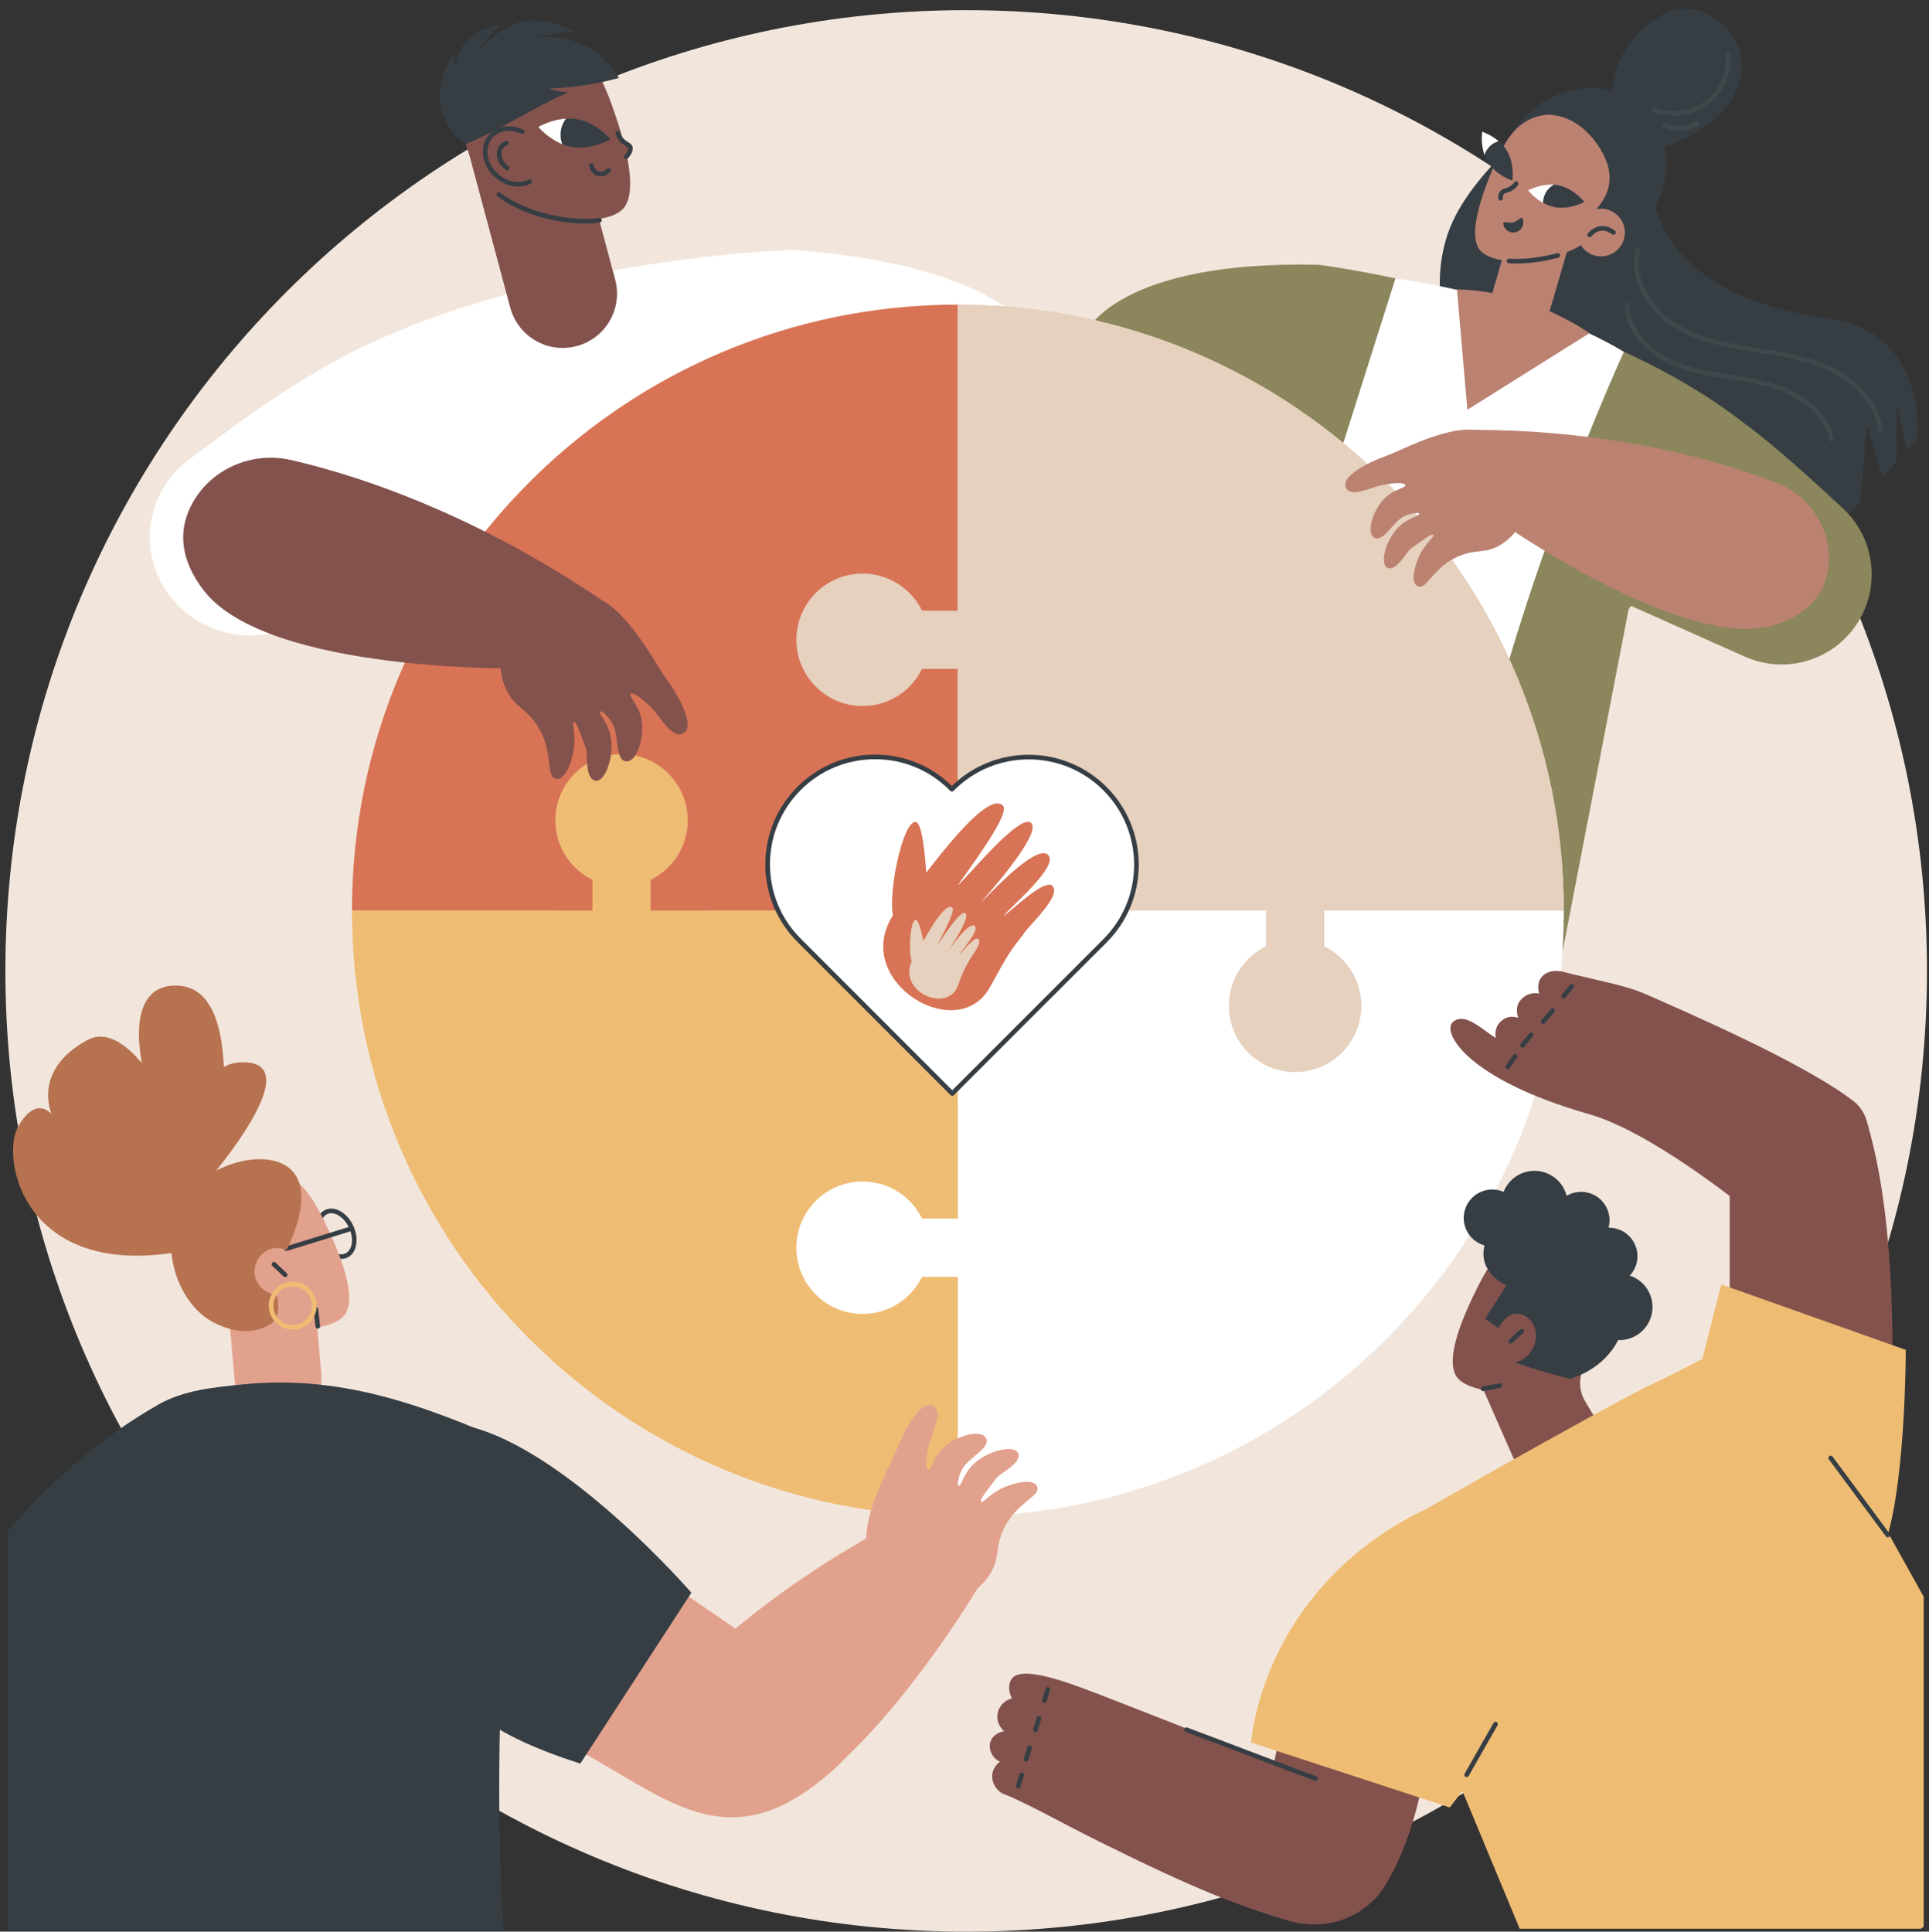 <?xml version="1.0" encoding="UTF-8"?><svg xmlns="http://www.w3.org/2000/svg" xmlns:xlink="http://www.w3.org/1999/xlink" height="1838.2" preserveAspectRatio="xMidYMid meet" version="1.0" viewBox="330.6 326.8 1835.6 1838.2" width="1835.6" zoomAndPan="magnify"><rect x="330.6" y="326.8" width="1835.6" height="1838.2" fill="#333333" stroke="none"/><defs><clipPath id="a"><path d="M 1742 460 L 1771 460 L 1771 499 L 1742 499 Z M 1742 460"/></clipPath><clipPath id="b"><path d="M 1741.031 452.129 C 1741.031 452.129 1738.469 468.07 1746.379 480.922 C 1754.289 493.781 1769.672 498.68 1769.672 498.68 C 1769.672 498.68 1772.23 482.738 1764.32 469.879 C 1756.41 457.031 1741.031 452.129 1741.031 452.129 Z M 1741.031 452.129"/></clipPath><clipPath id="c"><path d="M 1798 502 L 1839 502 L 1839 525 L 1798 525 Z M 1798 502"/></clipPath><clipPath id="d"><path d="M 1838.262 519.031 C 1838.262 519.031 1828.422 506.23 1813.648 503.16 C 1798.871 500.09 1784.75 507.922 1784.75 507.922 C 1784.75 507.922 1794.578 520.719 1809.359 523.789 C 1824.141 526.859 1838.262 519.031 1838.262 519.031 Z M 1838.262 519.031"/></clipPath></defs><g><g><path d="M 2164.266 1250.734 C 2164.266 1755.672 1754.941 2165 1249.996 2165 C 745.062 2165 335.73 1755.672 335.73 1250.734 C 335.73 745.805 745.062 336.465 1249.996 336.465 C 1754.941 336.465 2164.266 745.805 2164.266 1250.734" fill="#f2e6dc"/></g><g><path d="M 1710 544.598 C 1728.672 496.16 1784.754 451.641 1784.754 451.641 C 1784.754 451.641 1892.023 428.637 1901.34 502.473 C 1910.641 576.309 1974.496 616.746 2070.328 629.676 C 2166.156 642.621 2155.086 745.016 2155.086 745.016 L 2145.609 755.301 L 2135.391 709.641 L 2135.191 766.637 L 2121.863 781.094 L 2107.418 731.871 C 2107.418 731.871 2102.578 777.895 2101.066 803.688 L 2059.656 848.66 L 1712.66 659.871 C 1712.66 659.871 1687.543 602.926 1710 544.598" fill="#363e44"/></g><g><path d="M 2120.141 738.855 C 2119.047 738.855 2118.082 738.035 2117.953 736.914 C 2114.699 709.43 2091.379 689.23 2070.633 679.492 C 2049.746 669.688 2026.219 665.965 2003.484 662.367 C 2000.254 661.848 1997.039 661.34 1993.82 660.82 C 1969.082 656.758 1940.785 651.066 1918 634.633 C 1897.996 620.23 1879.82 591.766 1887.191 563.316 C 1887.488 562.133 1888.688 561.43 1889.871 561.727 C 1891.059 562.039 1891.762 563.238 1891.449 564.422 C 1884.613 590.867 1901.746 617.512 1920.578 631.066 C 1942.594 646.926 1970.293 652.5 1994.539 656.469 C 1997.727 656.992 2000.957 657.5 2004.172 658.008 C 2027.207 661.664 2051.035 665.441 2072.508 675.508 C 2094.32 685.742 2118.863 707.109 2122.328 736.395 C 2122.473 737.605 2121.613 738.699 2120.402 738.844 L 2120.141 738.855" fill="#40484c"/></g><g><path d="M 2073.816 747.5 C 2072.785 747.5 2071.867 746.785 2071.652 745.742 C 2066.074 718.445 2037.734 701.492 2013.086 694.727 C 2001.113 691.441 1988.527 689.504 1976.391 687.633 C 1961.156 685.301 1945.41 682.883 1930.535 677.785 C 1903.977 668.68 1876.984 646.262 1876.551 616.723 C 1876.539 615.5 1877.508 614.508 1878.719 614.48 C 1879.98 614.48 1880.934 615.438 1880.961 616.66 C 1881.355 644.059 1906.867 665.012 1931.961 673.609 C 1946.469 678.59 1962.008 680.969 1977.039 683.289 C 1989.328 685.172 2002.031 687.121 2014.258 690.473 C 2047.809 699.695 2070.887 720.023 2075.969 744.848 C 2076.211 746.047 2075.449 747.207 2074.25 747.461 C 2074.098 747.484 2073.957 747.5 2073.816 747.5" fill="#40484c"/></g><g><path d="M 1865.949 895.906 L 1991.039 951.703 C 2030.312 969.223 2076.48 954.941 2098.996 918.297 C 2120.371 883.512 2114.27 838.477 2084.375 810.676 C 2053.156 781.629 2015.105 747.391 1993.211 731.871 C 1951.469 702.277 1865.949 895.906 1865.949 895.906" fill="#8b865c"/></g><g><path d="M 1364.574 642.301 C 1364.574 642.301 1394.691 574.285 1585.605 578.809 L 1592.707 752.551 L 1364.574 642.301" fill="#8b865c"/></g><g><path d="M 1585.602 578.805 C 1585.602 578.805 1846.664 611.207 1998.461 736.094 L 1880.332 906.711 L 1817.312 1233.246 C 1817.312 1233.246 1451.238 1002.062 1451.324 997.844 C 1451.398 993.625 1549.555 756.312 1549.555 756.312 L 1585.602 578.805" fill="#8b865c"/></g><g><path d="M 1875.828 661.633 C 1875.828 661.633 1773.242 885.105 1732.992 1088.617 L 1522.117 1022.344 L 1658.492 591.793 C 1658.492 591.793 1787.652 608.121 1875.828 661.633" fill="#fff"/></g><g><path d="M 1770.07 453.152 C 1748.039 491.309 1754.613 542.109 1789.777 562.41 C 1824.941 582.711 1882.473 563.172 1904.516 525.027 C 1926.531 486.887 1915.883 439.5 1880.719 419.199 C 1845.543 398.898 1792.086 415.012 1770.07 453.152" fill="#363e44"/></g><g><path d="M 1824.93 555.312 L 1797 650.816 L 1742 636.035 L 1763.688 560.516 L 1824.93 555.312" fill="#bc8271"/></g><g><path d="M 1843.102 643.871 C 1843.102 643.871 1786.449 603.191 1717.012 602.273 L 1726.922 716.73 L 1843.102 643.871" fill="#bc8271"/></g><g><path d="M 1840.469 445.582 C 1837.875 443.992 1812.836 429.23 1788.496 439.445 C 1770.379 447.055 1760.738 463.406 1748.68 493.262 C 1734.504 528.438 1730.934 551.445 1737.488 562.918 C 1747.816 581.031 1805.75 579.773 1837.598 558.496 C 1860.59 543.137 1872.547 514.805 1869.512 487.125 C 1866.5 459.52 1842.121 446.586 1840.469 445.582" fill="#bc8271"/></g><g><path d="M 1756.707 461.129 C 1756.629 461.367 1756.402 461.492 1756.316 461.73 L 1756.316 461.746 C 1754.191 464.609 1751.969 467.613 1749.379 470.035 C 1748.227 471.105 1746.992 471.43 1745.801 472.309 C 1744.922 472.965 1744.078 473.594 1743.188 474.195 C 1739.266 463.113 1741.027 452.133 1741.027 452.133 C 1741.027 452.133 1749.242 454.836 1756.707 461.129" fill="#fff"/></g><g clip-path="url(#a)"><g clip-path="url(#b)"><path d="M 1744.301 471.52 C 1739.539 481.328 1743.637 493.133 1753.449 497.883 C 1763.258 502.645 1775.062 498.547 1779.812 488.734 C 1784.559 478.922 1780.461 467.121 1770.652 462.359 C 1760.84 457.609 1749.051 461.707 1744.301 471.52" fill="#363e44"/></g></g><g><path d="M 1806.086 511.418 C 1804.32 515.219 1802.285 517.77 1798.789 519.742 C 1790.086 514.863 1784.742 507.926 1784.742 507.926 C 1784.742 507.926 1796.289 501.684 1809.246 502.555 C 1808.965 505.633 1807.336 508.723 1806.086 511.418" fill="#fff"/></g><g clip-path="url(#c)"><g clip-path="url(#d)"><path d="M 1837.152 512.855 C 1833.281 502.672 1821.883 497.551 1811.688 501.422 C 1801.504 505.293 1796.379 516.691 1800.254 526.887 C 1804.125 537.074 1815.523 542.195 1825.719 538.324 C 1835.902 534.449 1841.023 523.051 1837.152 512.855" fill="#363e44"/></g></g><g><path d="M 1758.648 517.707 C 1757.566 517.707 1756.609 516.91 1756.461 515.805 C 1756.094 513.09 1756.562 510.832 1757.836 509.09 C 1759.273 507.137 1761.199 506.574 1763.09 506.02 C 1764.281 505.652 1765.535 505.285 1766.922 504.523 C 1768.652 503.543 1770.211 502.129 1771.523 500.312 C 1772.25 499.332 1773.609 499.109 1774.605 499.82 C 1775.586 500.547 1775.809 501.922 1775.098 502.902 C 1773.391 505.234 1771.379 507.078 1769.07 508.367 C 1767.254 509.371 1765.633 509.852 1764.332 510.242 C 1762.711 510.723 1761.914 510.98 1761.387 511.703 C 1760.809 512.488 1760.613 513.668 1760.82 515.203 C 1760.992 516.406 1760.156 517.523 1758.941 517.684 C 1758.844 517.695 1758.746 517.707 1758.648 517.707" fill="#363e44"/></g><g><path d="M 1761.246 540.777 C 1762.527 545.922 1767.746 549.062 1772.891 547.785 C 1778.051 546.516 1781.191 541.297 1779.91 536.152 C 1778.641 530.992 1775.73 537.176 1770.574 538.457 C 1765.426 539.738 1759.98 535.621 1761.246 540.777" fill="#363e44"/></g><g><path d="M 1773.562 577.609 C 1771.191 577.609 1768.797 577.539 1766.391 577.383 C 1765.18 577.301 1764.246 576.258 1764.328 575.035 C 1764.41 573.828 1765.453 572.902 1766.664 572.984 C 1789.641 574.457 1812.156 567.758 1812.383 567.684 C 1813.559 567.34 1814.777 568.004 1815.133 569.168 C 1815.477 570.328 1814.812 571.562 1813.664 571.906 C 1812.809 572.168 1794.539 577.609 1773.562 577.609" fill="#363e44"/></g><g><path d="M 1865.938 432.605 C 1865.938 432.605 1856.523 393.98 1887.898 360.367 C 1919.27 326.77 1949.309 327.902 1975.16 355.82 C 2001 383.754 1993.586 443.684 1901.938 470.508 L 1865.938 432.605" fill="#363e44"/></g><g><path d="M 1923.711 436.742 C 1917.055 436.742 1910.426 435.543 1904.223 433.082 C 1903.102 432.625 1902.543 431.348 1903 430.215 C 1903.441 429.082 1904.746 428.535 1905.852 428.992 C 1921.34 435.152 1939.969 432.715 1953.324 422.766 C 1966.676 412.812 1974.359 395.656 1972.875 379.07 C 1972.773 377.859 1973.672 376.793 1974.883 376.676 C 1976.121 376.582 1977.16 377.469 1977.266 378.68 C 1978.883 396.762 1970.52 415.457 1955.953 426.293 C 1946.742 433.16 1935.203 436.742 1923.711 436.742" fill="#40484c"/></g><g><path d="M 1927.555 451.109 C 1922.816 451.109 1918.082 450.215 1913.699 448.395 C 1912.59 447.93 1912.047 446.641 1912.512 445.516 C 1912.98 444.391 1914.27 443.863 1915.391 444.328 C 1924.609 448.145 1935.66 447.32 1944.211 442.168 C 1945.258 441.539 1946.609 441.879 1947.242 442.914 C 1947.859 443.965 1947.531 445.312 1946.496 445.945 C 1940.828 449.355 1934.184 451.109 1927.555 451.109" fill="#40484c"/></g><g><path d="M 1799.371 436.422 C 1799.371 436.422 1824.93 431.336 1847.648 460.297 C 1864.91 482.328 1869.668 506.566 1846.379 529.133 L 1867.789 541.09 C 1867.789 541.09 1903.082 483.09 1858.551 448.91 C 1846.125 439.367 1827.074 433.199 1799.371 436.422" fill="#363e44"/></g><g><path d="M 1831.414 548.074 C 1831.414 560.602 1841.562 570.754 1854.09 570.754 C 1866.617 570.754 1876.781 560.602 1876.781 548.074 C 1876.781 535.535 1866.617 525.387 1854.09 525.387 C 1841.562 525.387 1831.414 535.535 1831.414 548.074" fill="#bc8271"/></g><g><path d="M 1843.32 552.535 C 1842.863 552.535 1842.395 552.391 1842 552.102 C 1841.027 551.367 1840.82 549.988 1841.555 549.016 C 1841.746 548.773 1846.121 543.02 1853.344 542.008 C 1858.016 541.359 1862.703 542.812 1867.293 546.309 C 1868.254 547.055 1868.445 548.438 1867.703 549.398 C 1866.969 550.371 1865.586 550.562 1864.625 549.82 C 1860.996 547.055 1857.379 545.891 1853.957 546.383 C 1848.523 547.129 1845.125 551.609 1845.086 551.656 C 1844.656 552.234 1843.992 552.535 1843.32 552.535" fill="#363e44"/></g><g><path d="M 802 1096.789 L 982.309 1409.141 L 1020.25 1078.621 Z M 802 1096.789" fill="#363e44"/></g><g><path d="M 742.855 879.051 L 599.094 926.609 C 553.957 941.547 504.375 921.371 483.168 879.445 C 463.035 839.641 474.277 791.551 510.086 764.527 C 547.492 736.309 592.949 703.16 618.688 688.617 C 667.758 660.871 742.855 879.051 742.855 879.051" fill="#fff"/></g><g><path d="M 1322.117 655.973 C 1322.117 655.973 1295.664 579.332 1084.305 564.719 L 1068.281 652.363 L 1322.117 655.973" fill="#fff"/></g><g><path d="M 1084.293 564.719 C 1084.293 564.719 792.652 573.086 612.473 692.637 L 725.898 889.25 L 770.172 1111.086 C 787.742 1117.781 935.859 1120.988 963.883 1127.824 C 963.883 1127.824 968.723 1129.297 1019.492 1133.285 C 1080.266 1138.059 1046.992 1073.246 1190.711 1031.668 C 1162.594 941.242 1134.465 850.82 1106.344 760.395 L 1084.293 564.719" fill="#fff"/></g><g><path d="M 809.793 374.227 C 813.035 372.516 844.309 356.566 872.895 370.688 C 894.168 381.184 904.598 401.605 916.906 438.504 C 931.402 481.949 934 509.945 925.266 523.281 C 911.457 544.359 841.738 538.562 804.91 510.551 C 778.328 490.34 766.008 455.309 771.703 422.156 C 777.387 389.113 807.727 375.316 809.793 374.227" fill="#84524d"/></g><g><path d="M 879.453 656.133 C 851.887 663.527 823.555 647.168 816.164 619.609 L 775.426 467.621 C 768.039 440.047 784.395 411.715 811.957 404.336 C 839.523 396.941 867.859 413.301 875.246 440.859 L 915.984 592.848 C 923.371 620.406 907.02 648.742 879.453 656.133" fill="#84524d"/></g><g><path d="M 887.066 539.531 C 861.168 539.531 827.273 531.41 803.941 513.676 C 802.977 512.934 802.785 511.551 803.523 510.586 C 804.262 509.625 805.641 509.426 806.609 510.16 C 832.629 529.945 874.898 537.918 900.734 534.23 C 901.945 534.059 903.059 534.891 903.23 536.098 C 903.402 537.297 902.566 538.418 901.363 538.59 C 897.004 539.215 892.191 539.531 887.066 539.531" fill="#363e44"/></g><g><path d="M 842.922 447.617 C 842.922 447.617 851.879 458.438 865.68 464 C 868.582 465.176 872.578 439.5 869.301 439.691 C 854.668 440.539 842.922 447.617 842.922 447.617" fill="#fff"/></g><g><path d="M 911.539 459.258 C 911.539 459.258 893.934 469.891 874.984 466.668 C 871.672 466.109 868.543 465.148 865.625 463.973 C 862.41 455.555 864.008 446.43 869.168 439.703 C 872.488 439.5 875.957 439.613 879.473 440.223 C 898.422 443.434 911.539 459.258 911.539 459.258" fill="#363e44"/></g><g><path d="M 902.301 494.621 C 900.848 494.621 899.398 494.348 898.027 493.766 C 892.188 491.266 891.305 484.812 891.27 484.543 C 891.117 483.328 891.973 482.227 893.18 482.078 C 894.395 481.93 895.488 482.785 895.641 483.984 C 895.645 484.023 896.254 488.219 899.758 489.703 C 902.574 490.906 905.992 489.965 908.078 487.414 C 908.852 486.473 910.238 486.336 911.18 487.105 C 912.121 487.883 912.258 489.27 911.488 490.211 C 909.152 493.059 905.727 494.621 902.301 494.621" fill="#363e44"/></g><g><path d="M 918.434 453.469 C 919.156 455.578 920.52 458.555 923.23 461.117 C 926.5 464.191 929.316 464.367 930.242 466.777 C 930.863 468.398 930.684 471.148 926.535 476.02 L 918.434 453.469" fill="#84524d"/></g><g><path d="M 926.539 478.203 C 926.035 478.203 925.527 478.039 925.113 477.688 C 924.188 476.898 924.074 475.5 924.863 474.582 C 927.5 471.48 928.715 468.926 928.191 467.559 C 927.973 466.992 927.43 466.625 926.059 465.82 C 924.848 465.117 923.348 464.238 921.727 462.703 C 919.328 460.453 917.523 457.574 916.355 454.168 C 915.961 453.023 916.574 451.77 917.727 451.379 C 918.875 450.977 920.129 451.594 920.523 452.75 C 921.457 455.465 922.875 457.738 924.746 459.5 C 926.004 460.68 927.219 461.398 928.285 462.027 C 929.871 462.957 931.512 463.91 932.305 465.984 C 933.488 469.078 932.148 472.824 928.219 477.438 C 927.781 477.953 927.164 478.203 926.539 478.203" fill="#363e44"/></g><g><path d="M 823.648 504.34 C 815.91 504.34 807.824 501.215 801.32 495.301 C 795.238 489.766 791.336 482.539 790.34 474.961 C 789.316 467.242 791.414 460.066 796.238 454.758 C 803.824 446.41 816.773 444.57 828.465 450.168 C 829.562 450.688 830.027 452.012 829.5 453.105 C 828.977 454.203 827.656 454.672 826.562 454.141 C 816.641 449.387 805.766 450.836 799.496 457.723 C 795.562 462.047 793.859 467.973 794.707 474.379 C 795.57 480.938 798.973 487.203 804.285 492.035 C 812.945 499.914 824.711 502.172 833.559 497.633 C 834.645 497.078 835.969 497.508 836.523 498.59 C 837.078 499.676 836.648 501 835.566 501.555 C 831.898 503.434 827.824 504.34 823.648 504.34" fill="#363e44"/></g><g><path d="M 813.211 488.812 C 812.809 488.812 812.395 488.703 812.027 488.477 C 811.102 487.875 810.207 487.199 809.379 486.449 C 802.504 480.191 801.312 470.258 806.723 464.316 C 808.078 462.824 809.738 461.688 811.652 460.949 C 812.789 460.512 814.062 461.074 814.504 462.215 C 814.941 463.34 814.379 464.617 813.242 465.055 C 811.973 465.555 810.875 466.293 809.98 467.281 C 806.207 471.434 807.266 478.566 812.344 483.184 C 812.984 483.773 813.676 484.297 814.398 484.762 C 815.422 485.41 815.727 486.773 815.07 487.801 C 814.652 488.449 813.941 488.812 813.211 488.812" fill="#363e44"/></g><g><path d="M 888.695 370.828 C 867.07 360.41 849.449 362.023 840.82 361.758 C 848.859 359.883 858.496 358.242 869.441 357.594 C 872.777 357.395 876.016 357.305 879.137 357.305 C 875.695 355.441 872.016 353.746 868.07 352.305 C 856.852 348.207 844.23 345.074 831.742 346.66 C 809.836 349.438 792.324 368.422 786.34 373.828 C 789.352 369.004 793.293 363.582 798.43 358.137 C 801.191 355.215 804 352.598 806.789 350.258 C 794.828 352.742 784.23 356.457 776.359 363.848 C 772.855 367.141 770.668 370.684 768.066 375.68 C 765.168 381.258 763.723 388.055 762.574 392.629 C 762.48 390.766 762.414 388.043 762.582 384.762 C 762.648 383.426 762.781 380.891 763.121 377.926 C 760.133 381.855 757.555 386.137 755.504 390.805 C 740.512 424.953 755.145 451.34 773.867 463.938 C 808.57 449.227 839.711 428.297 871.484 414.535 C 863.234 414.391 856.75 412.379 853.117 410.977 C 872.996 410.105 884.199 408.414 890.473 407.316 C 900.316 405.598 908.426 403.984 919.488 401.012 C 916.977 395.789 904.395 378.391 888.695 370.828" fill="#363e44"/></g><g><path d="M 1242.125 616.684 L 1242.125 1193.266 L 665.535 1193.266 C 665.535 874.824 923.684 616.684 1242.125 616.684" fill="#d87355"/></g><g><path d="M 1242.129 1193.262 L 1242.129 1769.852 C 923.684 1769.852 665.539 1511.711 665.539 1193.262 L 894.344 1193.262 L 894.344 1164.078 C 873.414 1153.82 859.02 1132.328 859.02 1107.461 C 859.02 1072.672 887.227 1044.441 922.043 1044.441 C 956.863 1044.441 985.066 1072.672 985.066 1107.461 C 985.066 1132.328 970.672 1153.82 949.742 1164.078 L 949.742 1193.262 L 1242.129 1193.262" fill="#efbc73"/></g><g><path d="M 1818.688 1193.254 C 1818.688 1511.711 1560.535 1769.852 1242.133 1769.852 L 1242.133 1541.871 L 1208.043 1541.871 C 1197.781 1562.789 1176.301 1577.191 1151.43 1577.191 C 1116.609 1577.191 1088.41 1548.98 1088.41 1514.172 C 1088.41 1479.352 1116.609 1451.141 1151.43 1451.141 C 1176.301 1451.141 1197.781 1465.539 1208.043 1486.469 L 1242.133 1486.469 L 1242.133 1193.254 L 1818.688 1193.254" fill="#fff"/></g><g><path d="M 1818.684 1193.266 L 1242.125 1193.266 L 1242.125 963.352 L 1208.051 963.352 C 1197.777 984.254 1176.301 998.672 1151.426 998.672 C 1116.609 998.672 1088.406 970.445 1088.406 935.656 C 1088.406 900.832 1116.609 872.605 1151.426 872.605 C 1176.301 872.605 1197.777 887.023 1208.051 907.926 L 1242.125 907.926 L 1242.125 616.684 C 1560.531 616.684 1818.684 874.824 1818.684 1193.266" fill="#e6d0be"/></g><g><path d="M 1626.02 1283.965 C 1626.02 1318.754 1597.816 1346.984 1562.992 1346.984 C 1528.203 1346.984 1499.977 1318.754 1499.977 1283.965 C 1499.977 1259.09 1514.395 1237.609 1535.297 1227.34 L 1535.297 1193.266 L 1242.125 1193.266 L 1242.125 616.684 C 1560.531 616.684 1818.684 874.824 1818.684 1193.266 L 1590.723 1193.266 L 1590.723 1227.34 C 1611.625 1237.609 1626.02 1259.09 1626.02 1283.965" fill="#e6d0be"/></g><g><path d="M 963.77 971.539 C 953.703 957.73 921.051 893.621 887.527 893.59 C 853.766 893.57 825.008 917.32 807.215 946 C 807.242 946.129 807.27 946.281 807.297 946.422 C 806.16 955.691 805.883 969.738 812.648 983.648 C 820.363 999.512 829.844 1000 840.594 1015.469 C 858.73 1041.578 848.902 1066.422 860.059 1067.969 C 867.715 1069.02 874.066 1054.789 876.484 1040.301 C 878.965 1025.43 874.305 1014.762 876.637 1013.941 C 879.195 1013.039 882.527 1024.488 887.977 1038.352 C 890.508 1044.789 886.574 1066.738 896.824 1069.73 C 904.996 1072.109 914.797 1050.309 912.051 1029.641 C 910.105 1015.02 899.441 1005.461 901.602 1003.852 C 903.223 1002.641 909.438 1008.5 913.289 1015.141 C 919.648 1026.102 915.863 1048.602 925.352 1051.16 C 934.648 1053.68 942.875 1034.488 941.551 1015.32 C 940.434 999.16 928.031 989.059 930.703 987.051 C 932.586 985.629 939.078 989 949.969 999.77 C 959.059 1008.75 970.941 1032.09 981.766 1023.988 C 990.867 1017.18 978.965 992.379 963.77 971.539" fill="#84524d"/></g><g><path d="M 607.941 764.641 C 571.203 756.113 532.574 772.191 514.051 805.016 C 501.906 826.543 498.906 854.57 523.703 887.715 C 584.074 968.438 832.781 962.918 832.781 962.918 L 903.57 898.117 C 814.344 837.293 709.066 788.121 607.941 764.641" fill="#84524d"/></g><g><path d="M 645.809 1481.328 C 644.461 1481.328 643.18 1481.602 642 1482.141 C 638.879 1483.57 636.742 1486.789 635.984 1491.211 C 635.172 1495.922 636.023 1501.352 638.387 1506.488 C 640.746 1511.629 644.309 1515.809 648.414 1518.27 C 652.262 1520.57 656.098 1521.051 659.211 1519.621 C 665.949 1516.52 667.57 1505.602 662.824 1495.27 C 660.465 1490.129 656.902 1485.941 652.797 1483.48 C 650.406 1482.051 648.02 1481.328 645.809 1481.328 Z M 655.398 1524.84 C 652.398 1524.84 649.246 1523.898 646.152 1522.051 C 641.289 1519.141 637.109 1514.27 634.383 1508.328 C 631.652 1502.391 630.68 1496.039 631.641 1490.461 C 632.656 1484.57 635.68 1480.191 640.16 1478.141 C 644.641 1476.078 649.93 1476.629 655.059 1479.699 C 659.922 1482.609 664.102 1487.488 666.828 1493.43 C 672.59 1505.969 669.996 1519.512 661.051 1523.621 C 659.273 1524.441 657.371 1524.84 655.398 1524.84" fill="#363e44"/></g><g><path d="M 644.172 1499.359 C 629.348 1467 617.852 1449.441 597.465 1441.98 C 570.066 1431.941 543.18 1449.52 540.398 1451.398 C 538.625 1452.602 512.371 1468.129 510.449 1498.762 C 508.555 1529.012 522.742 1559.211 548.176 1575.191 L 554 1641.891 C 555.871 1663.309 574.746 1679.148 596.164 1677.281 L 601.016 1676.859 C 622.43 1674.988 638.273 1656.109 636.402 1634.699 L 632.512 1590.141 C 645.996 1587.809 656.398 1582.941 660.105 1575.68 C 666.746 1562.68 661.633 1537.461 644.172 1499.359" fill="#e2a18d"/></g><g><path d="M 603.121 1517.27 C 602.184 1517.27 601.312 1516.66 601.02 1515.711 C 600.66 1514.551 601.312 1513.32 602.473 1512.961 L 664.09 1493.941 C 665.254 1493.578 666.484 1494.23 666.848 1495.391 C 667.203 1496.559 666.555 1497.789 665.391 1498.148 L 603.773 1517.172 C 603.559 1517.23 603.34 1517.27 603.121 1517.27" fill="#363e44"/></g><g><path d="M 633.027 1591.23 C 631.922 1591.23 630.969 1590.398 630.84 1589.281 L 628.98 1573 C 628.844 1571.789 629.715 1570.699 630.922 1570.559 C 632.117 1570.43 633.223 1571.289 633.359 1572.5 L 635.219 1588.781 C 635.355 1589.98 634.488 1591.078 633.277 1591.219 L 633.027 1591.23" fill="#363e44"/></g><g><path d="M 601.973 1542.172 C 601.441 1542.172 600.906 1541.98 600.48 1541.59 C 596.438 1537.879 593.93 1535.469 592.086 1533.711 C 591.195 1532.859 590.469 1532.148 589.793 1531.531 C 588.902 1530.699 588.852 1529.301 589.684 1528.41 C 590.512 1527.52 591.906 1527.48 592.797 1528.301 C 593.484 1528.941 594.23 1529.66 595.137 1530.531 C 596.961 1532.281 599.449 1534.66 603.465 1538.352 C 604.359 1539.172 604.418 1540.559 603.598 1541.461 C 603.16 1541.93 602.566 1542.172 601.973 1542.172" fill="#363e44"/></g><g><path d="M 606.039 1438.551 C 581.492 1418.238 525.211 1436.09 505.57 1467.398 C 479.012 1509.738 499.152 1568.621 535.434 1586.109 C 547.602 1591.969 567.66 1598.711 587.328 1587.391 C 598.812 1580.781 594.906 1563.371 593.887 1559.18 C 582.535 1558.121 573.668 1549.121 572.859 1538.328 C 572.047 1527.449 579.621 1517.57 589.16 1515.078 C 595.488 1513.43 600.996 1515.48 603.246 1516.469 C 619.344 1483.398 623.535 1453.02 606.039 1438.551" fill="#b77250"/></g><g><path d="M 530.668 1467.762 C 530.668 1467.762 575.754 1266.828 499.043 1264.699 C 422.336 1262.559 484.238 1434.191 530.668 1467.762" fill="#b77250"/></g><g><path d="M 527.352 1451.59 C 527.352 1451.59 500.227 1336.488 562.98 1337.66 C 625.734 1338.828 527.352 1451.59 527.352 1451.59" fill="#b77250"/></g><g><path d="M 531.883 1462 C 531.883 1462 467.02 1287.551 413.727 1316.512 C 360.434 1345.469 379.805 1387.219 379.805 1387.219 C 379.805 1387.219 365.594 1368.398 348.09 1398.391 C 330.586 1428.371 352.695 1548.77 511.129 1516.219 L 531.883 1462" fill="#b77250"/></g><g><path d="M 609.156 1550.98 C 599.027 1550.98 590.789 1559.219 590.789 1569.352 C 590.789 1579.469 599.027 1587.711 609.156 1587.711 C 619.285 1587.711 627.523 1579.469 627.523 1569.352 C 627.523 1559.219 619.285 1550.98 609.156 1550.98 Z M 609.156 1592.121 C 596.602 1592.121 586.383 1581.898 586.383 1569.352 C 586.383 1556.789 596.602 1546.57 609.156 1546.57 C 621.715 1546.57 631.93 1556.789 631.93 1569.352 C 631.93 1581.898 621.715 1592.121 609.156 1592.121" fill="#efbc73"/></g><g><path d="M 901.367 1788.93 C 1053.469 1892.871 1173.422 1963.941 1129.988 2005.109 C 1014.441 2114.648 954.727 2021.078 843.375 1974.16 C 858.031 1926.531 882.395 1846.18 901.367 1788.93" fill="#e2a18d"/></g><g><path d="M 1183.801 1706.551 C 1177.738 1722.051 1142.219 1782.461 1159.781 1809.98 C 1177.469 1837.711 1212.059 1848.859 1244.941 1848.43 C 1245.039 1848.34 1245.148 1848.23 1245.238 1848.141 C 1253.449 1844.211 1265.141 1837.078 1273.012 1824.23 C 1281.988 1809.59 1277.422 1801.551 1284.488 1784.629 C 1296.41 1756.059 1321.98 1751.102 1317.391 1741.129 C 1314.238 1734.301 1299.219 1736.539 1286.059 1742.148 C 1272.539 1747.91 1266.219 1757.328 1264.328 1755.84 C 1262.25 1754.211 1269.898 1745.48 1278.422 1733.738 C 1282.379 1728.289 1302.469 1720.012 1299.551 1710.039 C 1297.219 1702.078 1274.18 1705.461 1258.648 1718.551 C 1247.66 1727.809 1245.398 1741.578 1242.941 1740.641 C 1241.102 1739.949 1242.648 1731.781 1246.078 1725.129 C 1251.75 1714.172 1272.211 1705.48 1269.34 1696.352 C 1266.531 1687.41 1246.461 1690.711 1231.41 1701.84 C 1218.719 1711.23 1216.941 1726.699 1213.879 1725.559 C 1211.73 1724.762 1211.09 1717.672 1214.219 1703.09 C 1216.84 1690.922 1229.77 1668.93 1217.441 1664.301 C 1207.07 1660.391 1192.941 1683.16 1183.801 1706.551" fill="#e2a18d"/></g><g><path d="M 979.648 1922.941 C 958.41 1944.34 950.645 1975.84 960.113 2004.461 C 969.145 2031.77 990.492 2058.309 1039.859 2054.148 C 1137.68 2045.922 1261.309 1837.52 1261.309 1837.52 L 1244.25 1745.578 C 1147.129 1788.309 1051.398 1850.672 979.648 1922.941" fill="#e2a18d"/></g><g><path d="M 882.809 2005.109 L 988.504 1842.43 C 988.504 1842.43 869.855 1705.66 775.152 1683.781 L 772.977 1948.711 C 801.23 1974.84 840.371 1991.422 882.809 2005.109" fill="#363e44"/></g><g><path d="M 809.934 2163.789 L 338.012 2163.789 L 338.012 1783.719 C 378.035 1737.422 426.152 1694.828 481.203 1663.488 C 505.438 1649.699 533.203 1647.129 560.949 1644.309 C 652.473 1634.93 731.074 1662.07 821.801 1702.871 C 821.801 1702.871 795.605 1965.129 809.934 2163.789" fill="#363e44"/></g><g><path d="M 1651.09 760.082 C 1665.598 754.891 1722.449 723.645 1747.441 740.633 C 1772.605 757.754 1781.996 790.059 1780.719 820.473 L 1780.434 820.734 C 1776.586 828.234 1769.664 838.852 1757.574 845.793 C 1743.789 853.695 1736.465 849.258 1720.621 855.336 C 1693.871 865.602 1688.59 889.117 1679.484 884.602 C 1673.25 881.508 1675.723 867.68 1681.277 855.645 C 1686.973 843.289 1695.859 837.703 1694.527 835.91 C 1693.074 833.941 1684.785 840.785 1673.711 848.363 C 1668.551 851.871 1660.352 870.238 1651.199 867.266 C 1643.91 864.891 1647.648 843.672 1660.176 829.645 C 1669.043 819.73 1681.832 818.012 1681.047 815.719 C 1680.445 813.988 1672.848 815.203 1666.605 818.199 C 1656.316 823.152 1647.723 841.848 1639.359 838.949 C 1631.16 836.105 1634.746 817.621 1645.461 803.996 C 1654.492 792.508 1668.848 791.273 1667.875 788.418 C 1667.184 786.406 1660.648 785.633 1647.07 788.125 C 1635.73 790.223 1615.047 801.594 1611.09 790.059 C 1607.754 780.363 1629.203 767.91 1651.09 760.082" fill="#bc8271"/></g><g><path d="M 2021.172 786.355 C 2052.859 798.629 2073.508 830.215 2070.672 864.105 C 2068.801 886.316 2056.828 908.73 2021.543 920.879 C 1935.613 950.441 1753.078 820.129 1753.078 820.129 L 1733.172 735.891 C 1830.512 735.801 1933.895 752.555 2021.172 786.355" fill="#bc8271"/></g><g><path d="M 1732.117 1560.867 C 1747.016 1529.547 1758.469 1512.609 1778.422 1505.617 C 1805.258 1496.227 1831.203 1513.727 1833.898 1515.598 C 1835.598 1516.789 1860.965 1532.277 1862.398 1562.148 C 1863.441 1583.656 1856.152 1605.027 1842.434 1620.918 C 1832.961 1631.887 1831.457 1647.629 1838.859 1660.078 L 1885.453 1738.398 C 1883.336 1759.238 1864.727 1774.418 1843.883 1772.289 L 1839.16 1771.809 C 1818.328 1769.688 1776.734 1753.668 1778.852 1732.828 L 1742.23 1649.48 C 1729.109 1647.02 1719.047 1642.129 1715.531 1635.008 C 1709.238 1622.25 1714.582 1597.746 1732.117 1560.867" fill="#84524d"/></g><g><path d="M 1741.719 1650.594 C 1740.668 1650.594 1739.742 1649.852 1739.559 1648.781 C 1739.332 1647.594 1740.129 1646.441 1741.328 1646.223 L 1757.43 1643.293 C 1758.617 1643.082 1759.762 1643.875 1759.988 1645.062 C 1760.203 1646.262 1759.418 1647.41 1758.219 1647.633 L 1742.117 1650.562 C 1741.988 1650.582 1741.848 1650.594 1741.719 1650.594" fill="#363e44"/></g><g><path d="M 1768.18 1605.332 C 1767.578 1605.332 1766.988 1605.082 1766.539 1604.594 C 1765.73 1603.695 1765.809 1602.293 1766.727 1601.484 C 1768.715 1599.715 1770.496 1598.062 1772.344 1596.355 C 1773.871 1594.934 1775.469 1593.465 1777.25 1591.855 C 1778.156 1591.035 1779.543 1591.105 1780.363 1592.004 C 1781.184 1592.914 1781.117 1594.305 1780.199 1595.113 C 1778.43 1596.723 1776.867 1598.172 1775.336 1599.594 C 1773.469 1601.312 1771.664 1602.984 1769.652 1604.773 C 1769.227 1605.152 1768.715 1605.332 1768.18 1605.332" fill="#363e44"/></g><g><path d="M 1901.512 1580.523 C 1906.984 1564.023 1898.059 1546.203 1881.551 1540.723 L 1881.48 1540.691 C 1884.066 1537.934 1886.125 1534.594 1887.402 1530.762 C 1892.129 1516.551 1884.441 1501.203 1870.227 1496.48 C 1867.254 1495.504 1864.25 1495.082 1861.289 1495.121 C 1865.008 1481.352 1857.391 1466.902 1843.68 1462.352 C 1835.949 1459.773 1827.863 1460.914 1821.348 1464.762 C 1818.785 1454.691 1811.309 1446.102 1800.723 1442.582 C 1784.703 1437.262 1767.449 1445.492 1761.375 1461.043 C 1760.641 1460.723 1759.891 1460.41 1759.105 1460.152 C 1744.891 1455.434 1729.543 1463.121 1724.828 1477.332 C 1720.102 1491.543 1727.801 1506.883 1742.004 1511.602 C 1742.41 1511.742 1742.82 1511.832 1743.23 1511.953 C 1736.867 1537.652 1762.512 1549.281 1763.961 1550.184 C 1757.211 1560.711 1750.461 1571.23 1743.711 1581.762 C 1747.699 1584.434 1752.367 1587.922 1756.355 1590.602 C 1762.828 1579.344 1769.109 1576.191 1776.234 1577.191 C 1787.465 1578.762 1794.25 1591.691 1791.852 1602.414 C 1789.664 1612.191 1783.031 1621.031 1772.258 1623.414 C 1782.938 1627.141 1794.215 1630.73 1806.09 1634.09 C 1812.281 1635.84 1818.363 1637.453 1824.332 1638.922 C 1828.625 1637.754 1856.422 1629.664 1870.391 1602.043 C 1884.031 1602.594 1896.973 1594.141 1901.512 1580.523" fill="#363e44"/></g><g><path d="M 1644.836 1787.289 L 1703.598 1986.371 L 1776.707 2162.238 L 2158.5 2162.238 C 2159.387 2161.609 2160.277 2160.938 2161.152 2160.25 L 2161.152 1846.25 L 2102.098 1740.301 L 2015.016 1584.141 C 2015.016 1584.141 1954.344 1619.648 1905.09 1642.828 C 1856.496 1665.688 1644.836 1787.289 1644.836 1787.289" fill="#efbc73"/></g><g><path d="M 1273.312 1983.609 C 1275.258 1978.621 1280.242 1975.109 1286.074 1974.379 C 1285.547 1973.918 1278.441 1967.559 1279.754 1958.098 C 1280.738 1950.91 1286.195 1944.898 1293.527 1942.969 C 1290.207 1936.73 1289.879 1929.738 1293.062 1924.758 C 1302.617 1909.77 1353.738 1930.648 1377.996 1939.77 C 1388.688 1943.801 1479.691 1979.527 1542.883 2004.391 L 1549.406 1974.199 C 1612.348 1996 1685.453 2015.629 1685.453 2015.629 C 1672.434 2092.488 1642.934 2129.438 1642.934 2129.438 C 1614.582 2162.211 1577.293 2160.52 1558.59 2155.09 C 1510.352 2141.07 1467.605 2124.59 1376 2079 C 1337.008 2059.578 1305.512 2041.43 1283.973 2033.309 C 1277.242 2028.93 1273.695 2021.438 1274.957 2014.391 C 1276.094 2008.02 1280.738 2004.328 1282.07 2003.34 C 1274.09 1999.328 1270.637 1990.48 1273.312 1983.609" fill="#84524d"/></g><g><path d="M 1582.531 2021.559 C 1582.281 2021.559 1582.02 2021.512 1581.77 2021.422 C 1570.25 2017.148 1544.879 2007.512 1520.34 1998.191 C 1495.82 1988.871 1470.461 1979.23 1458.949 1974.969 C 1457.809 1974.551 1457.23 1973.281 1457.648 1972.141 C 1458.07 1971 1459.328 1970.422 1460.48 1970.84 C 1472 1975.102 1497.371 1984.75 1521.91 1994.07 C 1546.43 2003.391 1571.789 2013.031 1583.301 2017.289 C 1584.441 2017.711 1585.02 2018.98 1584.602 2020.121 C 1584.27 2021.012 1583.43 2021.559 1582.531 2021.559" fill="#363e44"/></g><g><path d="M 1324.391 1947.48 C 1324.18 1947.48 1323.961 1947.449 1323.75 1947.391 C 1322.578 1947.039 1321.93 1945.809 1322.281 1944.641 L 1325.59 1933.73 C 1325.941 1932.57 1327.172 1931.91 1328.328 1932.262 C 1329.5 1932.621 1330.16 1933.852 1329.801 1935.012 L 1326.5 1945.922 C 1326.211 1946.871 1325.328 1947.48 1324.391 1947.48" fill="#363e44"/></g><g><path d="M 1315.961 1975.16 C 1315.75 1975.16 1315.531 1975.129 1315.32 1975.059 C 1314.148 1974.711 1313.5 1973.48 1313.852 1972.309 L 1317.148 1961.398 C 1317.512 1960.238 1318.738 1959.578 1319.898 1959.93 C 1321.07 1960.289 1321.719 1961.52 1321.371 1962.68 L 1318.059 1973.59 C 1317.781 1974.539 1316.898 1975.16 1315.961 1975.16" fill="#363e44"/></g><g><path d="M 1307.059 2003.238 C 1306.852 2003.238 1306.641 2003.211 1306.422 2003.141 C 1305.262 2002.789 1304.602 2001.559 1304.949 2000.391 L 1308.262 1989.48 C 1308.609 1988.32 1309.84 1987.66 1311.012 1988.02 C 1312.172 1988.371 1312.828 1989.602 1312.48 1990.762 L 1309.172 2001.672 C 1308.879 2002.621 1308.012 2003.238 1307.059 2003.238" fill="#363e44"/></g><g><path d="M 1299.52 2028.871 C 1299.309 2028.871 1299.09 2028.84 1298.879 2028.77 C 1297.719 2028.422 1297.059 2027.191 1297.41 2026.031 L 1300.719 2015.121 C 1301.07 2013.949 1302.289 2013.301 1303.461 2013.648 C 1304.629 2014 1305.289 2015.23 1304.93 2016.398 L 1301.629 2027.309 C 1301.34 2028.262 1300.469 2028.871 1299.52 2028.871" fill="#363e44"/></g><g><path d="M 1710.18 2046.852 L 1521.113 1985.031 C 1521.113 1985.031 1530.02 1844.473 1678.168 1767.434 C 1772.363 1718.453 1752.555 1991.281 1752.555 1991.281 L 1710.18 2046.852" fill="#efbc73"/></g><g><path d="M 1726.227 2017.961 C 1725.848 2017.961 1725.473 2017.871 1725.137 2017.672 C 1724.07 2017.07 1723.703 2015.723 1724.32 2014.672 L 1751.805 1966.41 C 1752.418 1965.352 1753.754 1964.984 1754.809 1965.582 C 1755.879 1966.191 1756.242 1967.531 1755.629 1968.594 L 1728.145 2016.852 C 1727.734 2017.562 1726.992 2017.961 1726.227 2017.961" fill="#363e44"/></g><g><path d="M 1987.711 1473.707 C 1987.711 1473.707 1901.516 1403.836 1842.98 1387.137 C 1725.938 1353.758 1702.527 1308.914 1713.059 1299.465 C 1724.465 1289.215 1741.336 1307.004 1754.016 1314.547 C 1753.34 1312.098 1752.789 1304.527 1758.258 1299.266 C 1766.348 1291.477 1774.426 1295.277 1775.301 1295.328 C 1775.012 1294.516 1772.051 1285.695 1776.629 1279.637 C 1781.797 1272.805 1788.922 1271.086 1795.223 1272.305 C 1794.547 1270.277 1792.848 1262.465 1797.43 1256.754 C 1802.125 1250.887 1810.348 1249.707 1817.484 1251.496 C 1851.551 1260.027 1877.387 1264.465 1895.512 1272.406 C 1931.16 1288.027 2052.742 1340.445 2097.238 1376.996 C 2126.855 1407.738 2095.555 1462.117 2048.66 1480.027 C 2019.129 1491.297 1987.711 1473.707 1987.711 1473.707" fill="#84524d"/></g><g><path d="M 1818.473 1277.07 C 1817.98 1277.07 1817.496 1276.914 1817.082 1276.578 C 1816.141 1275.816 1815.996 1274.434 1816.77 1273.48 L 1824.43 1264.023 C 1825.195 1263.07 1826.586 1262.938 1827.527 1263.688 C 1828.48 1264.461 1828.617 1265.852 1827.852 1266.797 L 1820.191 1276.254 C 1819.754 1276.789 1819.113 1277.07 1818.473 1277.07" fill="#363e44"/></g><g><path d="M 1799.07 1301.18 C 1798.559 1301.18 1798.047 1301.012 1797.637 1300.645 C 1796.715 1299.848 1796.617 1298.457 1797.406 1297.535 L 1806.391 1287.094 C 1807.18 1286.172 1808.566 1286.074 1809.488 1286.859 C 1810.422 1287.66 1810.523 1289.051 1809.734 1289.973 L 1800.746 1300.422 C 1800.316 1300.922 1799.691 1301.18 1799.07 1301.18" fill="#363e44"/></g><g><path d="M 1779.398 1323.727 C 1778.926 1323.727 1778.434 1323.574 1778.027 1323.242 C 1777.07 1322.465 1776.93 1321.09 1777.695 1320.137 C 1779.125 1318.379 1780.422 1316.797 1781.715 1315.215 C 1783.023 1313.625 1784.32 1312.043 1785.758 1310.266 C 1786.527 1309.32 1787.898 1309.164 1788.855 1309.934 C 1789.797 1310.703 1789.953 1312.086 1789.184 1313.043 C 1787.746 1314.82 1786.426 1316.414 1785.121 1318.004 C 1783.836 1319.574 1782.539 1321.156 1781.121 1322.902 C 1780.684 1323.453 1780.047 1323.727 1779.398 1323.727" fill="#363e44"/></g><g><path d="M 1765.348 1344.219 C 1764.91 1344.219 1764.465 1344.086 1764.074 1343.816 C 1763.082 1343.117 1762.844 1341.746 1763.551 1340.754 L 1770.477 1330.867 C 1771.16 1329.879 1772.535 1329.629 1773.535 1330.336 C 1774.535 1331.031 1774.777 1332.402 1774.078 1333.406 L 1767.145 1343.281 C 1766.719 1343.891 1766.035 1344.219 1765.348 1344.219" fill="#363e44"/></g><g><path d="M 1976.543 1444.723 L 1976.543 1611.383 L 2130.391 1689.332 C 2133.297 1590.461 2132.207 1481.242 2107.867 1396.902 L 1976.543 1444.723" fill="#84524d"/></g><g><path d="M 2126.977 1787.566 C 2144.117 1727.668 2144.117 1611.375 2144.117 1611.375 L 1968.551 1549.105 L 1950.477 1619.977 L 2126.977 1787.566" fill="#efbc73"/></g><g><path d="M 2126.969 1789.77 C 2126.289 1789.77 2125.637 1789.461 2125.191 1788.883 L 2070.926 1715.551 C 2070.207 1714.582 2070.414 1713.203 2071.383 1712.473 C 2072.359 1711.75 2073.746 1711.961 2074.465 1712.93 L 2128.734 1786.262 C 2129.465 1787.23 2129.254 1788.609 2128.277 1789.34 C 2127.883 1789.633 2127.426 1789.77 2126.969 1789.77" fill="#363e44"/></g><g><path d="M 1091.02 1077.039 C 1130.949 1037.121 1195.691 1037.121 1235.609 1077.039 L 1236.41 1077.84 L 1237.02 1077.23 C 1277.051 1037.199 1341.961 1037.199 1381.988 1077.23 C 1422.02 1117.27 1422.02 1182.172 1381.988 1222.199 L 1236.75 1367.422 L 1091.02 1221.629 C 1051.09 1181.699 1051.09 1116.969 1091.02 1077.039" fill="#fff"/></g><g><path d="M 1091.02 1077.039 L 1091.051 1077.039 Z M 1163.32 1049.301 C 1136.602 1049.301 1111.469 1059.711 1092.578 1078.602 C 1073.68 1097.5 1063.281 1122.621 1063.281 1149.34 C 1063.281 1176.051 1073.68 1201.18 1092.578 1220.07 L 1236.75 1364.309 L 1380.43 1220.641 C 1399.379 1201.699 1409.809 1176.512 1409.809 1149.719 C 1409.809 1122.922 1399.379 1097.738 1380.43 1078.789 C 1341.32 1039.68 1277.691 1039.68 1238.578 1078.789 L 1237.969 1079.398 C 1237.109 1080.262 1235.719 1080.262 1234.859 1079.398 L 1234.059 1078.609 C 1215.16 1059.711 1190.039 1049.301 1163.32 1049.301 Z M 1236.75 1369.629 C 1236.172 1369.629 1235.609 1369.398 1235.199 1368.98 L 1089.469 1223.191 C 1069.738 1203.461 1058.871 1177.23 1058.871 1149.34 C 1058.871 1121.441 1069.738 1095.211 1089.469 1075.488 C 1109.191 1055.762 1135.422 1044.898 1163.32 1044.898 C 1190.859 1044.898 1216.77 1055.48 1236.41 1074.738 C 1277.309 1034.852 1343.039 1035.172 1383.539 1075.68 C 1403.32 1095.449 1414.219 1121.75 1414.219 1149.719 C 1414.219 1177.68 1403.32 1203.98 1383.539 1223.762 L 1238.309 1368.98 C 1237.898 1369.398 1237.34 1369.629 1236.75 1369.629" fill="#363e44"/></g><g><path d="M 1188.18 1187.559 C 1203.219 1170.82 1267.23 1076.73 1284.891 1093.371 C 1293.211 1101.211 1247.988 1159.781 1241.828 1169.68 C 1251.898 1160.629 1302.02 1099.27 1312.02 1110.199 C 1322.32 1121.449 1263.449 1185.82 1263.27 1186.398 C 1268.672 1181.66 1316.078 1129.18 1327.871 1140.309 C 1339.219 1151.031 1289.5 1192.051 1285.441 1198.641 C 1293.109 1193.5 1324.531 1162.738 1331.93 1169.738 C 1341.828 1179.121 1307.41 1209.52 1304.469 1215.828 C 1292.191 1231.578 1290.809 1233.012 1272.68 1266.121 C 1240.238 1325.34 1128.961 1253.5 1188.18 1187.559" fill="#d87355"/></g><g><path d="M 1212.191 1160.672 C 1210.078 1125.07 1206.102 1109.699 1202.262 1109.012 C 1189.629 1106.738 1174.672 1179.75 1180.91 1200.02 C 1183.762 1209.301 1188.449 1209.078 1188.449 1209.078 C 1192.07 1213.469 1194.488 1216.41 1196.711 1216.43 C 1201.25 1216.469 1206.09 1212.391 1212.191 1160.672" fill="#d87355"/></g><g><path d="M 1200.922 1236.621 C 1206.352 1228.52 1228.078 1184.281 1236.66 1190.34 C 1240.711 1193.199 1224.879 1221.059 1222.84 1225.68 C 1226.602 1221.191 1244.371 1191.828 1249.32 1195.91 C 1254.422 1200.109 1233.09 1231.289 1233.051 1231.551 C 1235.078 1229.191 1252.211 1203.801 1257.949 1207.859 C 1263.469 1211.77 1244.641 1232.379 1243.301 1235.449 C 1246.281 1232.781 1257.879 1217.68 1261.48 1220.23 C 1266.301 1223.648 1253.379 1238.781 1252.512 1241.672 C 1248.199 1249.172 1247.691 1249.871 1241.93 1265.172 C 1231.621 1292.539 1179.531 1268.5 1200.922 1236.621" fill="#e6d0be"/></g><g><path d="M 1209.578 1223.621 C 1206.512 1208.488 1203.871 1202.141 1202.18 1202.078 C 1196.621 1201.871 1194.648 1234.09 1198.551 1242.398 C 1200.34 1246.211 1202.34 1245.828 1202.34 1245.828 C 1204.16 1247.488 1205.379 1248.602 1206.328 1248.48 C 1208.281 1248.219 1210.109 1246.18 1209.578 1223.621" fill="#e6d0be"/></g></g></svg>